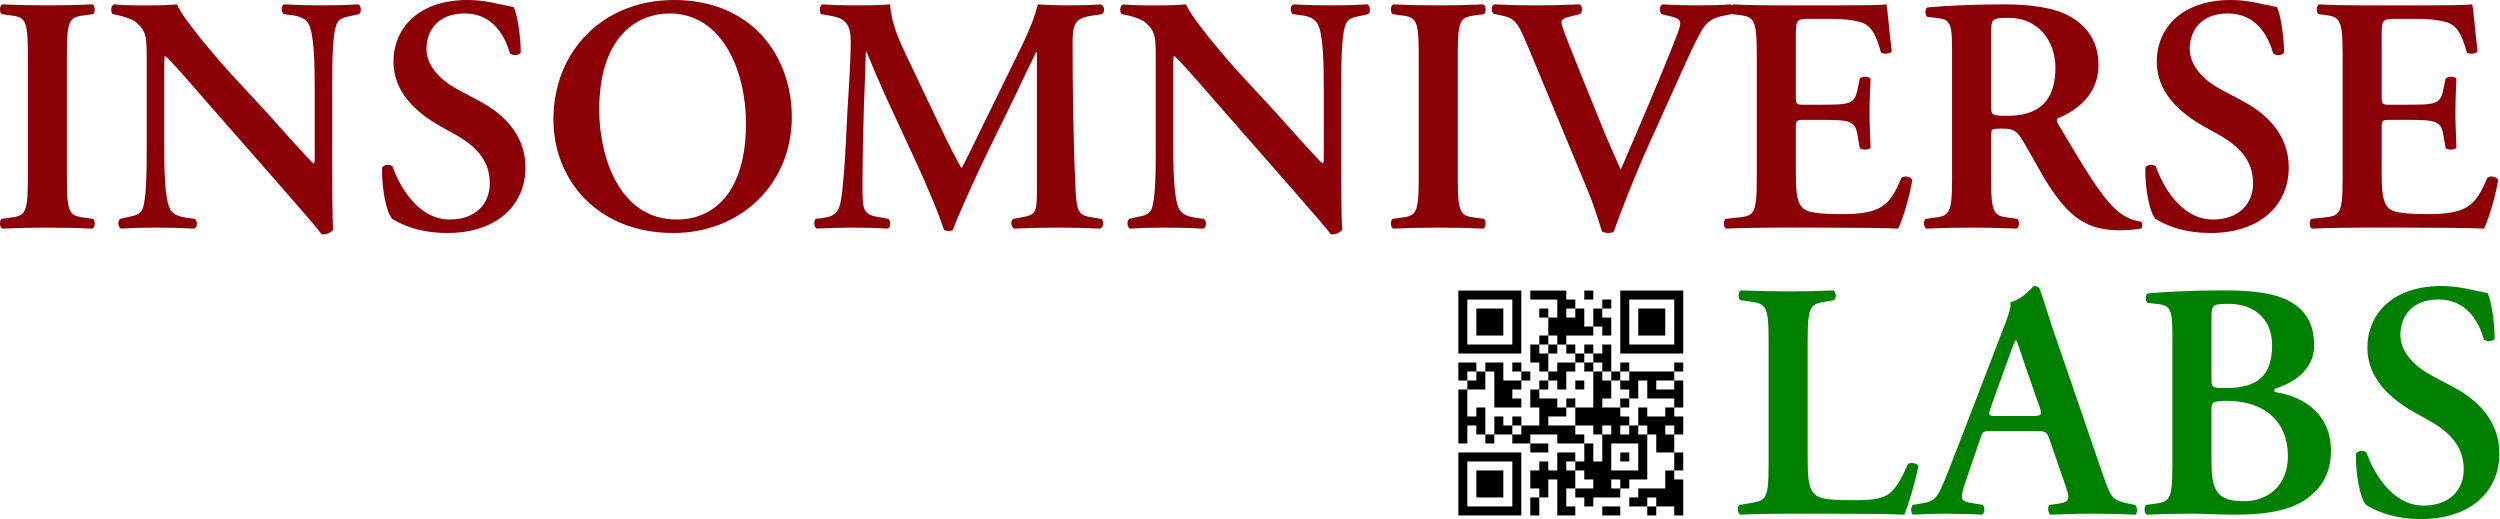 <?xml version="1.0" encoding="UTF-8" standalone="no"?>
<!DOCTYPE svg PUBLIC "-//W3C//DTD SVG 1.1//EN" "http://www.w3.org/Graphics/SVG/1.1/DTD/svg11.dtd">
<svg width="100%" height="100%" viewBox="0 0 3899 810" version="1.1" xmlns="http://www.w3.org/2000/svg" xmlns:xlink="http://www.w3.org/1999/xlink" xml:space="preserve" xmlns:serif="http://www.serif.com/" style="fill-rule:evenodd;clip-rule:evenodd;stroke-linejoin:round;stroke-miterlimit:2;">
    <path d="M104.329,84.017C104.329,28.356 109.055,26.781 133.735,23.63L145.288,22.055C148.963,18.379 148.438,8.927 144.237,6.826C121.133,7.877 97.503,8.402 74.398,8.402C50.243,8.402 26.613,7.877 3.508,6.826C-0.693,8.927 -1.218,18.379 2.458,22.055L14.01,23.63C38.691,26.781 43.417,28.356 43.417,84.017L43.417,279.358C43.417,335.019 38.691,336.594 14.01,339.745L2.458,341.32C-1.218,344.996 -0.693,354.448 3.508,356.548C26.613,355.498 51.293,354.973 74.398,354.973C97.503,354.973 121.133,355.498 144.237,356.548C148.438,354.448 148.963,344.996 145.288,341.32L133.735,339.745C109.055,336.594 104.329,335.019 104.329,279.358L104.329,84.017Z" style="fill:#8b0006;fill-rule:nonzero;"/>
    <path d="M518.114,140.204C518.114,98.72 518.114,53.036 525.466,36.758C529.142,28.356 538.068,26.781 548.045,24.68L560.123,22.055C564.324,18.379 563.274,9.452 559.073,6.826C540.169,7.877 526.516,8.402 503.936,8.402C483.457,8.402 464.028,7.877 443.549,6.826C438.298,8.402 437.773,18.379 442.499,22.055L454.576,23.63C467.704,25.205 476.106,28.881 480.832,36.758C490.284,52.511 490.809,100.821 490.809,140.204L490.809,242.6C490.809,251.002 490.809,253.627 489.233,255.203C483.982,252.052 435.147,196.39 413.093,172.235L360.582,115.524C342.203,95.57 284.966,29.406 276.039,6.826C263.437,7.877 250.834,8.402 239.807,8.402C226.679,8.402 197.798,8.927 177.844,6.826C172.593,8.402 172.068,18.904 175.744,22.055L183.62,23.63C190.972,25.205 205.675,29.406 211.451,34.132C229.305,49.36 228.78,57.762 228.78,98.72L228.78,223.171C228.78,264.655 228.78,310.339 221.953,326.617C218.278,335.019 208.826,336.594 198.849,338.695L187.296,341.32C183.095,344.996 184.146,353.923 188.346,356.548C206.725,355.498 220.903,354.973 242.958,354.973C262.912,354.973 283.391,355.498 302.82,356.548C308.071,354.973 308.596,344.996 303.87,341.32L292.318,339.745C279.19,338.17 270.263,334.494 265.537,326.617C256.61,310.864 256.085,262.554 256.085,223.171L256.085,120.775C256.085,92.944 256.085,87.168 257.661,87.168C266.587,95.045 283.916,114.474 317.523,153.332L440.398,293.535C478.206,336.594 493.434,354.448 501.836,365.475C508.137,366 515.489,363.9 519.69,358.124C518.114,346.046 518.114,281.458 518.114,265.705L518.114,140.204Z" style="fill:#8b0006;fill-rule:nonzero;"/>
    <path d="M697.701,363.375C773.842,363.375 819.526,320.841 819.526,260.979C819.526,207.943 781.719,175.386 747.587,157.532L715.03,140.204C680.373,121.825 665.145,98.195 665.145,76.141C665.145,48.31 682.473,21.004 724.482,21.004C769.116,21.004 787.495,56.187 795.371,83.492C800.097,87.168 809.549,86.643 812.175,81.917C812.175,57.237 806.924,22.58 801.148,11.027C776.467,6.301 756.513,0 729.208,0C652.542,0 613.684,44.109 613.684,96.095C613.684,143.355 648.341,175.386 687.724,197.441L710.304,210.043C749.687,232.098 763.865,256.253 763.865,286.184C763.865,318.216 741.285,342.371 701.377,342.371C649.916,342.371 621.561,286.184 612.109,259.403C607.908,255.728 598.981,256.253 595.83,261.504C595.305,294.061 602.132,330.293 611.584,341.32C622.086,347.622 649.391,363.375 697.701,363.375Z" style="fill:#8b0006;fill-rule:nonzero;"/>
    <path d="M1051.1,0C940.826,0 863.11,79.291 863.11,186.413C863.11,279.883 931.374,363.375 1050.05,363.375C1156.12,363.375 1234.89,286.184 1234.89,182.738C1234.89,87.168 1172.4,0 1051.1,0ZM1044.27,21.004C1127.77,21.004 1163.47,112.898 1163.47,192.19C1163.47,297.736 1115.16,342.371 1055.3,342.371C965.506,342.371 934.525,243.65 934.525,171.185C934.525,59.337 991.762,21.004 1044.27,21.004Z" style="fill:#8b0006;fill-rule:nonzero;"/>
    <path d="M1701.71,338.695C1684.9,336.069 1679.13,332.919 1677.55,297.736C1673.88,220.02 1672.83,142.304 1672.83,64.588C1672.83,36.758 1678.08,28.356 1701.18,24.68L1718.51,22.055C1723.76,18.904 1722.71,8.927 1716.94,6.826C1702.23,7.877 1683.85,8.402 1661.8,8.402C1650.25,8.402 1632.92,7.877 1618.74,6.826C1609.81,41.484 1593.01,72.465 1576.21,107.122L1526.85,207.943C1514.77,232.623 1507.94,247.326 1499.54,262.554C1492.71,250.477 1479.06,224.221 1474.86,215.294L1417.1,93.994C1403.45,65.639 1390.32,38.333 1388.22,6.826C1368.79,8.402 1350.41,8.402 1332.03,8.402C1312.6,8.402 1298.42,7.877 1282.67,6.826C1277.95,8.402 1277.42,18.379 1280.57,22.055L1298.42,25.205C1318.9,28.881 1326.78,39.383 1326.78,64.063C1326.78,96.095 1323.63,139.679 1321.53,175.386C1318.9,229.997 1317.33,264.129 1313.65,297.211C1309.98,329.243 1306.3,337.119 1281.1,340.27L1272.17,341.32C1269.02,343.946 1269.02,353.923 1273.75,356.548C1294.22,355.498 1313.13,354.973 1329.93,354.973C1349.36,354.973 1365.64,355.498 1385.07,356.548C1389.27,354.448 1389.27,344.471 1385.59,341.32L1368.26,338.17C1345.68,333.969 1345.16,326.092 1345.16,291.435C1345.16,248.376 1346.21,201.642 1347.26,169.61C1348.31,147.555 1349.36,106.597 1350.41,80.867L1351.46,80.867C1357.76,96.62 1371.94,129.702 1381.92,151.756L1428.65,252.577C1440.73,278.832 1463.31,330.293 1472.24,358.649C1475.91,360.749 1483.79,360.749 1485.89,358.649C1495.34,333.969 1521.6,275.682 1539.45,238.924L1584.61,146.505C1594.59,125.501 1601.94,109.748 1616.12,80.867L1617.17,80.867L1617.17,295.636C1617.17,331.343 1615.59,335.019 1594.59,338.695L1580.41,341.32C1575.16,344.471 1577.26,354.448 1581.46,356.548C1604.56,355.498 1627.14,354.973 1651.82,354.973C1672.83,354.973 1693.31,355.498 1715.89,356.548C1721.66,354.448 1722.19,343.421 1716.94,341.32L1701.71,338.695Z" style="fill:#8b0006;fill-rule:nonzero;"/>
    <path d="M2091.86,140.204C2091.86,98.72 2091.86,53.036 2099.22,36.758C2102.89,28.356 2111.82,26.781 2121.8,24.68L2133.87,22.055C2138.07,18.379 2137.02,9.452 2132.82,6.826C2113.92,7.877 2100.26,8.402 2077.68,8.402C2057.21,8.402 2037.78,7.877 2017.3,6.826C2012.05,8.402 2011.52,18.379 2016.25,22.055L2028.33,23.63C2041.45,25.205 2049.86,28.881 2054.58,36.758C2064.03,52.511 2064.56,100.821 2064.56,140.204L2064.56,242.6C2064.56,251.002 2064.56,253.627 2062.98,255.203C2057.73,252.052 2008.9,196.39 1986.84,172.235L1934.33,115.524C1915.95,95.57 1858.72,29.406 1849.79,6.826C1837.19,7.877 1824.58,8.402 1813.56,8.402C1800.43,8.402 1771.55,8.927 1751.59,6.826C1746.34,8.402 1745.82,18.904 1749.49,22.055L1757.37,23.63C1764.72,25.205 1779.42,29.406 1785.2,34.132C1803.05,49.36 1802.53,57.762 1802.53,98.72L1802.53,223.171C1802.53,264.655 1802.53,310.339 1795.7,326.617C1792.03,335.019 1782.58,336.594 1772.6,338.695L1761.05,341.32C1756.84,344.996 1757.89,353.923 1762.1,356.548C1780.47,355.498 1794.65,354.973 1816.71,354.973C1836.66,354.973 1857.14,355.498 1876.57,356.548C1881.82,354.973 1882.35,344.996 1877.62,341.32L1866.07,339.745C1852.94,338.17 1844.01,334.494 1839.29,326.617C1830.36,310.864 1829.83,262.554 1829.83,223.171L1829.83,120.775C1829.83,92.944 1829.83,87.168 1831.41,87.168C1840.34,95.045 1857.66,114.474 1891.27,153.332L2014.15,293.535C2051.95,336.594 2067.18,354.448 2075.59,365.475C2081.89,366 2089.24,363.9 2093.44,358.124C2091.86,346.046 2091.86,281.458 2091.86,265.705L2091.86,140.204Z" style="fill:#8b0006;fill-rule:nonzero;"/>
    <path d="M2273.55,84.017C2273.55,28.356 2278.28,26.781 2302.96,23.63L2314.51,22.055C2318.18,18.379 2317.66,8.927 2313.46,6.826C2290.35,7.877 2266.72,8.402 2243.62,8.402C2219.47,8.402 2195.84,7.877 2172.73,6.826C2168.53,8.927 2168,18.379 2171.68,22.055L2183.23,23.63C2207.91,26.781 2212.64,28.356 2212.64,84.017L2212.64,279.358C2212.64,335.019 2207.91,336.594 2183.23,339.745L2171.68,341.32C2168,344.996 2168.53,354.448 2172.73,356.548C2195.84,355.498 2220.51,354.973 2243.62,354.973C2266.72,354.973 2290.35,355.498 2313.46,356.548C2317.66,354.448 2318.18,344.996 2314.51,341.32L2302.96,339.745C2278.28,336.594 2273.55,335.019 2273.55,279.358L2273.55,84.017Z" style="fill:#8b0006;fill-rule:nonzero;"/>
    <path d="M2601.22,159.633C2625.37,106.597 2640.08,71.415 2654.78,46.21C2663.71,30.981 2675.26,27.306 2687.34,24.68L2700.46,22.055C2703.09,17.854 2703.61,9.452 2699.41,6.826C2684.71,7.877 2667.38,8.402 2648.48,8.402C2631.68,8.402 2613.82,7.877 2592.29,6.826C2588.09,9.452 2587.57,17.854 2591.24,22.055L2606.47,25.73C2622.22,29.406 2623.8,33.607 2615.4,54.611C2587.57,126.026 2556.06,198.491 2527.7,264.655C2522.45,252.577 2508.27,221.596 2498.82,197.966L2461.01,104.497C2439.49,50.935 2435.28,39.383 2435.28,34.657C2435.28,30.456 2439.49,27.831 2451.04,25.205L2464.16,22.055C2468.89,18.379 2468.37,9.977 2463.64,6.826C2435.81,7.877 2417.96,8.402 2394.33,8.402C2373.85,8.402 2351.27,7.877 2330.79,6.826C2325.54,8.402 2325.54,17.854 2329.21,21.529L2341.82,24.155C2362.82,28.356 2367.55,35.707 2382.25,70.89L2474.14,291.96C2483.59,314.015 2492,339.745 2498.3,360.749C2500.92,362.325 2504.6,363.375 2508.27,363.375C2511.95,363.375 2516.15,362.325 2517.2,360.749C2526.13,333.969 2550.28,272.531 2571.81,224.746L2601.22,159.633Z" style="fill:#8b0006;fill-rule:nonzero;"/>
    <path d="M2739.85,279.358C2739.85,335.019 2735.12,336.594 2710.44,339.22L2691.01,341.32C2687.34,344.996 2687.86,354.448 2692.06,356.548C2715.69,355.498 2747.72,354.973 2770.83,354.973L2830.69,354.973C2892.13,354.973 2937.29,355.498 2960.39,356.548C2967.74,342.371 2979.3,302.462 2982.45,280.408C2979.3,275.157 2970.37,273.581 2965.64,277.257C2947.26,319.791 2935.71,334.494 2869.02,333.969C2824.91,333.444 2815.99,329.768 2809.69,322.416C2801.81,313.49 2800.76,294.586 2800.76,267.805L2800.76,201.116C2800.76,187.989 2801.28,186.938 2813.36,186.938L2838.57,186.938C2884.25,186.938 2893.18,187.989 2896.85,210.043L2900.53,231.048C2904.73,234.198 2914.71,234.198 2917.33,230.522C2916.81,213.719 2915.76,195.34 2915.76,175.386C2915.76,155.957 2916.81,137.053 2917.33,122.875C2914.71,118.674 2904.73,118.674 2900.53,122.35L2896.85,140.204C2892.13,162.784 2884.25,163.309 2838.57,163.309L2813.36,163.309C2801.28,163.309 2800.76,162.784 2800.76,149.131L2800.76,60.387C2800.76,30.456 2800.76,29.406 2823.34,29.406L2858.52,29.406C2872.7,29.406 2888.45,30.981 2900.53,34.132C2917.33,38.858 2925.21,51.461 2933.61,81.917C2937.81,85.068 2948.32,84.017 2950.41,79.816C2947.26,57.237 2944.11,15.753 2942.01,6.826C2935.19,7.877 2904.73,8.402 2871.12,8.402L2770.83,8.402C2747.72,8.402 2723.04,7.877 2703.09,6.826C2698.89,8.927 2698.36,18.379 2702.04,22.055L2710.44,23.105C2735.12,26.255 2739.85,28.356 2739.85,84.017L2739.85,279.358Z" style="fill:#8b0006;fill-rule:nonzero;"/>
    <path d="M3044.41,279.358C3044.41,335.019 3039.68,336.594 3015,339.745L3003.45,341.32C2998.72,344.996 3000.3,354.448 3004.5,356.548C3028.66,355.498 3052.29,354.973 3075.39,354.973C3098.5,354.973 3122.13,355.498 3145.23,356.548C3149.43,354.448 3149.96,344.996 3146.28,341.32L3134.73,339.745C3110.05,336.594 3105.32,335.019 3105.32,279.358L3105.32,212.144C3105.32,201.116 3105.85,200.591 3121.6,200.591C3138.93,200.591 3144.7,202.692 3154.16,218.445C3166.76,238.924 3181.46,267.805 3195.64,289.86C3227.67,338.695 3254.98,359.174 3305.39,359.174C3323.77,359.174 3333.74,357.599 3340.05,356.023C3341.62,353.398 3341.62,347.622 3338.99,345.521C3332.69,344.996 3317.47,341.845 3302.76,329.243C3278.08,308.764 3251.83,264.129 3209.82,193.24C3207.72,190.089 3206.67,185.888 3209.82,184.313C3235.55,173.811 3272.83,149.656 3272.83,101.346C3272.83,63.538 3253.4,38.858 3226.62,24.68C3203.52,12.077 3167.81,6.826 3126.85,6.826C3083.79,6.826 3039.16,8.402 3006.08,11.552C3001.88,14.178 3001.88,22.58 3005.55,26.255L3019.2,27.831C3043.88,30.456 3044.41,36.758 3044.41,87.168L3044.41,279.358ZM3105.32,53.561C3105.32,29.406 3105.85,27.831 3133.15,27.831C3178.84,27.831 3205.62,64.063 3205.62,105.547C3205.62,155.432 3181.99,180.637 3130.53,180.637C3105.32,180.637 3105.32,179.587 3105.32,162.784L3105.32,53.561Z" style="fill:#8b0006;fill-rule:nonzero;"/>
    <path d="M3447.69,363.375C3523.83,363.375 3569.52,320.841 3569.52,260.979C3569.52,207.943 3531.71,175.386 3497.58,157.532L3465.02,140.204C3430.36,121.825 3415.14,98.195 3415.14,76.141C3415.14,48.31 3432.46,21.004 3474.47,21.004C3519.11,21.004 3537.49,56.187 3545.36,83.492C3550.09,87.168 3559.54,86.643 3562.17,81.917C3562.17,57.237 3556.91,22.58 3551.14,11.027C3526.46,6.301 3506.51,0 3479.2,0C3402.53,0 3363.68,44.109 3363.68,96.095C3363.68,143.355 3398.33,175.386 3437.72,197.441L3460.3,210.043C3499.68,232.098 3513.86,256.253 3513.86,286.184C3513.86,318.216 3491.28,342.371 3451.37,342.371C3399.91,342.371 3371.55,286.184 3362.1,259.403C3357.9,255.728 3348.97,256.253 3345.82,261.504C3345.3,294.061 3352.12,330.293 3361.58,341.32C3372.08,347.622 3399.38,363.375 3447.69,363.375Z" style="fill:#8b0006;fill-rule:nonzero;"/>
    <path d="M3653.53,279.358C3653.53,335.019 3648.81,336.594 3624.13,339.22L3604.7,341.32C3601.02,344.996 3601.55,354.448 3605.75,356.548C3629.38,355.498 3661.41,354.973 3684.52,354.973L3744.38,354.973C3805.82,354.973 3850.98,355.498 3874.08,356.548C3881.43,342.371 3892.98,302.462 3896.14,280.408C3892.98,275.157 3884.06,273.581 3879.33,277.257C3860.95,319.791 3849.4,334.494 3782.71,333.969C3738.6,333.444 3729.68,329.768 3723.37,322.416C3715.5,313.49 3714.45,294.586 3714.45,267.805L3714.45,201.116C3714.45,187.989 3714.97,186.938 3727.05,186.938L3752.26,186.938C3797.94,186.938 3806.87,187.989 3810.54,210.043L3814.22,231.048C3818.42,234.198 3828.4,234.198 3831.02,230.522C3830.5,213.719 3829.45,195.34 3829.45,175.386C3829.45,155.957 3830.5,137.053 3831.02,122.875C3828.4,118.674 3818.42,118.674 3814.22,122.35L3810.54,140.204C3805.82,162.784 3797.94,163.309 3752.26,163.309L3727.05,163.309C3714.97,163.309 3714.45,162.784 3714.45,149.131L3714.45,60.387C3714.45,30.456 3714.45,29.406 3737.03,29.406L3772.21,29.406C3786.39,29.406 3802.14,30.981 3814.22,34.132C3831.02,38.858 3838.9,51.461 3847.3,81.917C3851.5,85.068 3862,84.017 3864.1,79.816C3860.95,57.237 3857.8,15.753 3855.7,6.826C3848.88,7.877 3818.42,8.402 3784.81,8.402L3684.52,8.402C3661.41,8.402 3636.73,7.877 3616.78,6.826C3612.58,8.927 3612.05,18.379 3615.73,22.055L3624.13,23.105C3648.81,26.255 3653.53,28.356 3653.53,84.017L3653.53,279.358Z" style="fill:#8b0006;fill-rule:nonzero;"/>
    <path d="M2819.22,530.094C2819.22,475.469 2823.94,474.418 2848.63,470.216L2860.19,468.115C2864.39,465.489 2863.86,454.984 2859.14,452.883C2836.02,453.934 2812.39,454.459 2789.28,454.459C2765.12,454.459 2741.48,453.934 2715.22,452.883C2710.49,454.984 2710.49,465.489 2714.17,468.115L2728.88,470.216C2753.56,473.893 2758.29,475.469 2758.29,530.094L2758.29,725.485C2758.29,780.11 2753.56,780.635 2728.88,784.837L2713.12,787.464C2708.39,790.09 2709.97,800.595 2714.17,802.696C2736.23,801.645 2762.49,801.12 2789.28,801.12L2843.9,801.12C2902.73,801.12 2947.9,801.645 2969.96,802.696C2976.26,788.514 2987.82,748.596 2992.02,726.535C2989.4,722.333 2980.99,720.758 2975.74,723.384C2951.58,777.484 2943.17,780.11 2884.87,780.11C2842.85,780.11 2834.45,775.908 2828.15,768.555C2820.27,759.626 2819.22,740.717 2819.22,714.455L2819.22,530.094Z" style="fill:#008000;fill-rule:nonzero;"/>
    <path d="M3175.33,672.435C3190.04,672.435 3192.14,672.435 3196.87,686.617L3221.55,758.05C3229.43,780.11 3226.81,783.262 3207.9,785.888L3196.34,787.464C3193.19,790.615 3193.72,800.069 3197.92,802.696C3216.3,802.17 3239.41,801.12 3262,801.12C3289.31,801.12 3308.74,801.645 3330.28,802.696C3333.96,800.069 3333.96,791.14 3329.75,787.464L3321.88,785.888C3295.09,780.635 3292.46,777.484 3280.38,742.293L3204.75,522.215C3196.34,498.58 3189.51,473.893 3181.11,450.257C3179.01,447.631 3176.38,446.055 3172.18,446.055C3171.13,446.055 3153.8,467.59 3135.41,471.267C3136.99,480.196 3131.74,492.802 3125.43,509.61L3053.47,696.596C3042.45,724.96 3034.04,747.02 3027.74,760.676C3019.86,778.009 3014.08,782.211 2998.85,784.837L2983.09,787.464C2979.42,792.191 2979.94,800.069 2983.62,802.696C3002,801.645 3018.28,801.12 3035.62,801.12C3057.15,801.645 3074.49,801.645 3091.29,802.696C3095.49,800.595 3096.02,791.14 3092.34,787.464L3077.11,784.837C3057.68,781.686 3055.58,780.635 3066.08,749.646L3087.62,686.617C3092.34,672.435 3091.82,672.435 3105.47,672.435L3175.33,672.435ZM3113.88,648.799C3101.27,648.799 3100.22,648.799 3105.47,633.567L3127.53,572.114C3136.46,547.427 3141.19,534.296 3143.29,530.619L3144.34,530.619C3146.97,534.296 3149.6,544.276 3159.05,572.114L3181.11,635.143C3185.31,647.749 3183.21,648.799 3168.5,648.799L3113.88,648.799Z" style="fill:#008000;fill-rule:nonzero;"/>
    <path d="M3388.06,725.485C3388.06,781.161 3383.33,782.736 3358.64,785.888L3347.09,787.464C3343.41,791.14 3343.93,800.595 3348.14,802.696C3371.25,801.645 3395.93,801.12 3419.05,801.12C3439,801.12 3461.07,802.696 3484.18,802.696C3544.05,802.696 3578.72,793.767 3603.41,773.282C3627.57,753.848 3635.45,727.586 3635.45,703.425C3635.45,644.072 3590.8,618.335 3550.88,612.032C3547.73,610.982 3546.68,609.931 3546.68,608.881C3546.68,607.83 3547.73,606.255 3549.83,605.729C3586.6,593.649 3609.18,570.013 3609.18,539.023C3609.18,505.933 3596.58,484.923 3572.42,470.742C3548.78,457.085 3513.59,452.883 3469.47,452.883C3411.69,452.883 3373.35,455.51 3349.71,457.61C3345.51,460.237 3345.51,468.641 3349.19,472.317L3362.84,473.893C3387.53,476.519 3388.06,482.822 3388.06,533.246L3388.06,725.485ZM3448.98,638.82C3448.98,628.315 3450.03,625.163 3473.14,625.163C3531.45,625.163 3568.21,657.203 3568.21,711.303C3568.21,758.05 3536.17,781.686 3499.93,781.686C3454.24,781.686 3448.98,762.252 3448.98,714.455L3448.98,638.82ZM3448.98,495.953C3448.98,474.944 3450.56,473.893 3476.82,473.893C3509.39,473.893 3543.53,492.277 3543.53,538.498C3543.53,585.77 3520.94,605.204 3471.57,605.204C3450.56,605.204 3448.98,604.679 3448.98,591.022L3448.98,495.953Z" style="fill:#008000;fill-rule:nonzero;"/>
    <path d="M3776.21,809.524C3852.37,809.524 3898.07,766.979 3898.07,707.101C3898.07,654.052 3860.25,621.487 3826.11,603.628L3793.54,586.295C3758.88,567.912 3743.65,544.276 3743.65,522.215C3743.65,494.378 3760.98,467.065 3803,467.065C3847.64,467.065 3866.03,502.256 3873.91,529.569C3878.63,533.246 3888.09,532.72 3890.71,527.993C3890.71,503.307 3885.46,468.641 3879.68,457.085C3855,452.358 3835.04,446.055 3807.73,446.055C3731.04,446.055 3692.17,490.176 3692.17,542.175C3692.17,589.447 3726.84,621.487 3766.23,643.547L3788.82,656.153C3828.21,678.213 3842.39,702.374 3842.39,732.313C3842.39,764.353 3819.81,788.514 3779.89,788.514C3728.41,788.514 3700.05,732.313 3690.6,705.526C3686.39,701.849 3677.47,702.374 3674.31,707.627C3673.79,740.192 3680.62,776.434 3690.07,787.464C3700.58,793.767 3727.89,809.524 3776.21,809.524Z" style="fill:#008000;fill-rule:nonzero;"/>
    <path d="M2274.46,453.15L2274.46,551.353L2372.66,551.353L2372.66,453.15L2274.46,453.15ZM2386.69,453.15L2386.69,467.179L2428.78,467.179L2428.78,495.237L2414.75,495.237L2414.75,481.208L2400.72,481.208L2400.72,495.237L2414.75,495.237L2414.75,523.295L2428.78,523.295L2428.78,537.324L2442.81,537.324L2442.81,551.353L2456.84,551.353L2456.84,565.382L2470.87,565.382L2470.87,579.411L2484.9,579.411L2484.9,635.527L2456.84,635.527L2456.84,621.498L2442.81,621.498L2442.81,635.527L2456.84,635.527L2456.84,663.585L2484.9,663.585L2484.9,677.614L2498.93,677.614L2498.93,719.701L2484.9,719.701L2484.9,691.643L2470.87,691.643L2470.87,677.614L2456.84,677.614L2456.84,663.585L2414.75,663.585L2414.75,649.556L2442.81,649.556L2442.81,635.527L2428.78,635.527L2428.78,621.498L2400.72,621.498L2400.72,607.469L2386.69,607.469L2386.69,635.527L2400.72,635.527L2400.72,663.585L2372.66,663.585L2372.66,649.556L2358.64,649.556L2358.64,663.585L2372.66,663.585L2372.66,677.614L2358.64,677.614L2358.64,663.585L2344.61,663.585L2344.61,649.556L2330.58,649.556L2330.58,677.614L2358.64,677.614L2358.64,691.643L2386.69,691.643L2386.69,705.672L2414.75,705.672L2414.75,691.643L2386.69,691.643L2386.69,677.614L2428.78,677.614L2428.78,691.643L2470.87,691.643L2470.87,719.701L2456.84,719.701L2456.84,705.672L2428.78,705.672L2428.78,733.73L2414.75,733.73L2414.75,719.701L2400.72,719.701L2400.72,733.73L2386.69,733.73L2386.69,761.788L2400.72,761.788L2400.72,775.817L2414.75,775.817L2414.75,747.759L2428.78,747.759L2428.78,803.876L2456.84,803.876L2456.84,789.846L2442.81,789.846L2442.81,761.788L2456.84,761.788L2456.84,775.817L2470.87,775.817L2470.87,789.846L2484.9,789.846L2484.9,775.817L2526.98,775.817L2526.98,761.788L2512.95,761.788L2512.95,747.759L2526.98,747.759L2526.98,761.788L2541.01,761.788L2541.01,747.759L2569.07,747.759L2569.07,677.614L2555.04,677.614L2555.04,663.585L2541.01,663.585L2541.01,649.556L2526.98,649.556L2526.98,635.527L2498.93,635.527L2498.93,621.498L2512.95,621.498L2512.95,593.44L2498.93,593.44L2498.93,579.411L2484.9,579.411L2484.9,565.382L2470.87,565.382L2470.87,551.353L2456.84,551.353L2456.84,537.324L2442.81,537.324L2442.81,523.295L2484.9,523.295L2484.9,509.266L2470.87,509.266L2470.87,481.208L2456.84,481.208L2456.84,467.179L2442.81,467.179L2442.81,453.15L2386.69,453.15ZM2470.87,453.15L2470.87,467.179L2484.9,467.179L2484.9,453.15L2470.87,453.15ZM2526.98,453.15L2526.98,551.353L2625.19,551.353L2625.19,453.15L2526.98,453.15ZM2358.64,467.179L2358.64,537.324L2288.49,537.324L2288.49,467.179L2358.64,467.179ZM2498.93,467.179L2498.93,481.208L2512.95,481.208L2512.95,467.179L2498.93,467.179ZM2611.16,467.179L2611.16,537.324L2541.01,537.324L2541.01,467.179L2611.16,467.179ZM2302.52,481.208L2302.52,523.295L2344.61,523.295L2344.61,481.208L2302.52,481.208ZM2484.9,481.208L2484.9,509.266L2498.93,509.266L2498.93,523.295L2512.95,523.295L2512.95,495.237L2498.93,495.237L2498.93,481.208L2484.9,481.208ZM2555.04,481.208L2555.04,523.295L2597.13,523.295L2597.13,481.208L2555.04,481.208ZM2442.81,495.237L2442.81,481.208L2456.84,481.208L2456.84,495.237L2442.81,495.237ZM2400.72,523.295L2400.72,537.324L2414.75,537.324L2414.75,551.353L2428.78,551.353L2428.78,537.324L2414.75,537.324L2414.75,523.295L2400.72,523.295ZM2386.69,537.324L2386.69,565.382L2400.72,565.382L2400.72,579.411L2414.75,579.411L2414.75,593.44L2428.78,593.44L2428.78,607.469L2442.81,607.469L2442.81,579.411L2456.84,579.411L2456.84,565.382L2428.78,565.382L2428.78,579.411L2414.75,579.411L2414.75,551.353L2400.72,551.353L2400.72,537.324L2386.69,537.324ZM2470.87,537.324L2470.87,551.353L2484.9,551.353L2484.9,565.382L2498.93,565.382L2498.93,579.411L2512.95,579.411L2512.95,593.44L2526.98,593.44L2526.98,607.469L2541.01,607.469L2541.01,621.498L2555.04,621.498L2555.04,593.44L2569.07,593.44L2569.07,621.498L2611.16,621.498L2611.16,635.527L2625.19,635.527L2625.19,593.44L2611.16,593.44L2611.16,579.411L2541.01,579.411L2541.01,565.382L2526.98,565.382L2526.98,579.411L2541.01,579.411L2541.01,593.44L2526.98,593.44L2526.98,579.411L2512.95,579.411L2512.95,537.324L2498.93,537.324L2498.93,551.353L2484.9,551.353L2484.9,537.324L2470.87,537.324ZM2274.46,565.382L2274.46,593.44L2288.49,593.44L2288.49,607.469L2316.55,607.469L2316.55,579.411L2302.52,579.411L2302.52,565.382L2274.46,565.382ZM2316.55,565.382L2316.55,579.411L2330.58,579.411L2330.58,635.527L2372.66,635.527L2372.66,621.498L2358.64,621.498L2358.64,607.469L2372.66,607.469L2372.66,593.44L2344.61,593.44L2344.61,565.382L2316.55,565.382ZM2358.64,565.382L2358.64,579.411L2372.66,579.411L2372.66,593.44L2386.69,593.44L2386.69,579.411L2372.66,579.411L2372.66,565.382L2358.64,565.382ZM2611.16,565.382L2611.16,579.411L2625.19,579.411L2625.19,565.382L2611.16,565.382ZM2302.52,593.44L2288.49,593.44L2288.49,579.411L2302.52,579.411L2302.52,593.44ZM2400.72,593.44L2400.72,607.469L2414.75,607.469L2414.75,593.44L2400.72,593.44ZM2456.84,593.44L2456.84,607.469L2470.87,607.469L2470.87,593.44L2456.84,593.44ZM2274.46,607.469L2274.46,691.643L2288.49,691.643L2288.49,663.585L2302.52,663.585L2302.52,677.614L2316.55,677.614L2316.55,691.643L2330.58,691.643L2330.58,677.614L2316.55,677.614L2316.55,635.527L2302.52,635.527L2302.52,649.556L2288.49,649.556L2288.49,607.469L2274.46,607.469ZM2583.1,607.469L2583.1,593.44L2611.16,593.44L2611.16,607.469L2583.1,607.469ZM2526.98,621.498L2526.98,635.527L2541.01,635.527L2541.01,621.498L2526.98,621.498ZM2555.04,635.527L2555.04,663.585L2569.07,663.585L2569.07,677.614L2583.1,677.614L2583.1,705.672L2611.16,705.672L2611.16,733.73L2625.19,733.73L2625.19,705.672L2611.16,705.672L2611.16,677.614L2597.13,677.614L2597.13,663.585L2611.16,663.585L2611.16,677.614L2625.19,677.614L2625.19,649.556L2611.16,649.556L2611.16,635.527L2597.13,635.527L2597.13,649.556L2569.07,649.556L2569.07,635.527L2555.04,635.527ZM2512.95,663.585L2512.95,677.614L2498.93,677.614L2498.93,663.585L2512.95,663.585ZM2526.98,677.614L2526.98,663.585L2541.01,663.585L2541.01,677.614L2526.98,677.614ZM2555.04,691.643L2555.04,733.73L2512.95,733.73L2512.95,691.643L2555.04,691.643ZM2274.46,705.672L2274.46,803.876L2372.66,803.876L2372.66,705.672L2274.46,705.672ZM2526.98,705.672L2526.98,719.701L2541.01,719.701L2541.01,705.672L2526.98,705.672ZM2358.64,719.701L2358.64,789.846L2288.49,789.846L2288.49,719.701L2358.64,719.701ZM2302.52,733.73L2302.52,775.817L2344.61,775.817L2344.61,733.73L2302.52,733.73ZM2442.81,733.73L2442.81,719.701L2456.84,719.701L2456.84,733.73L2470.87,733.73L2470.87,747.759L2484.9,747.759L2484.9,761.788L2456.84,761.788L2456.84,733.73L2442.81,733.73ZM2597.13,733.73L2597.13,761.788L2555.04,761.788L2555.04,775.817L2541.01,775.817L2541.01,789.846L2569.07,789.846L2569.07,803.876L2583.1,803.876L2583.1,789.846L2569.07,789.846L2569.07,775.817L2583.1,775.817L2583.1,789.846L2611.16,789.846L2611.16,803.876L2625.19,803.876L2625.19,747.759L2611.16,747.759L2611.16,733.73L2597.13,733.73ZM2386.69,775.817L2386.69,803.876L2400.72,803.876L2400.72,775.817L2386.69,775.817ZM2498.93,789.846L2498.93,803.876L2526.98,803.876L2526.98,789.846L2498.93,789.846Z"/>
</svg>
